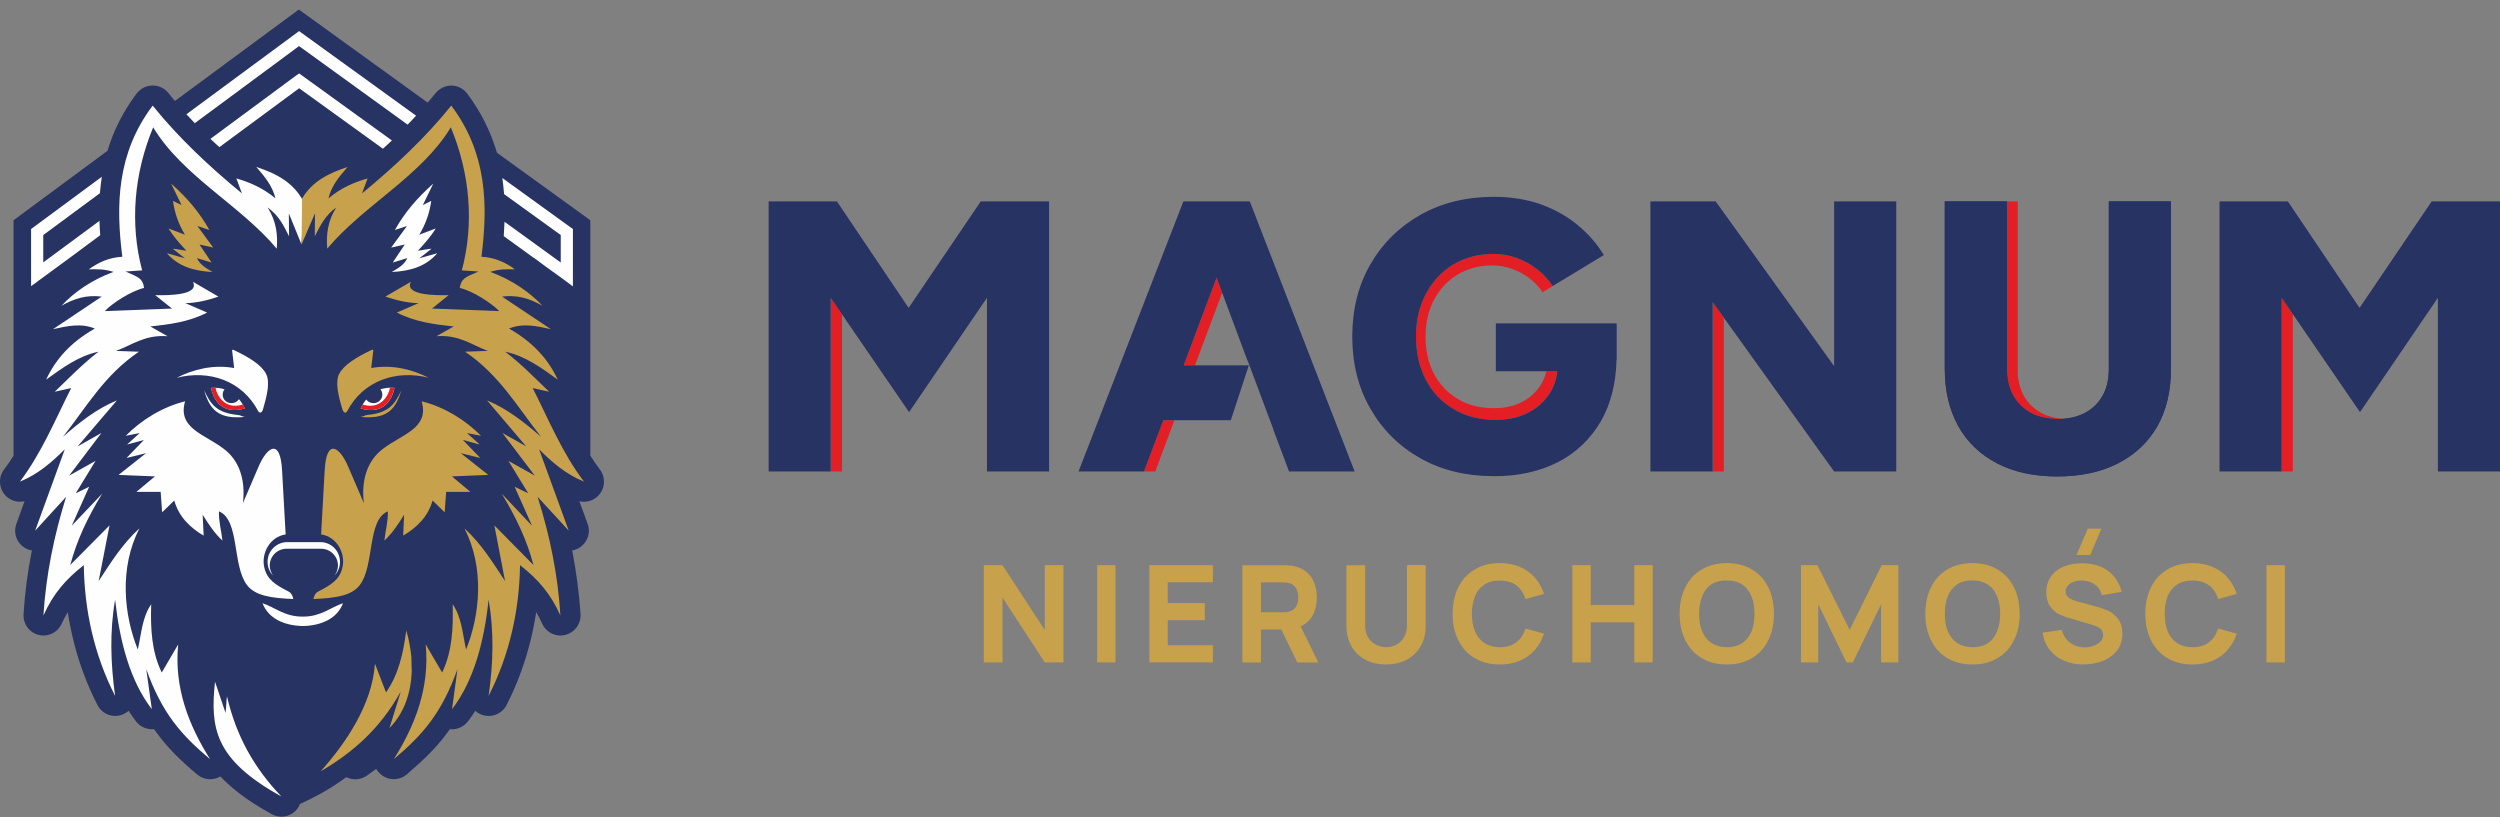 <svg xmlns="http://www.w3.org/2000/svg" width="208" height="68" viewBox="0 0 208 68" fill="none"><rect x="0" y="0" width="208" height="68" fill="#808080" stroke="none"/><path fill-rule="evenodd" clip-rule="evenodd" d="M190.76 26.146V39.227H189.833V24.777L190.76 26.146ZM70.057 26.16V39.227H69.115V24.777L70.057 26.16ZM101.68 24.365L99.421 30.395H98.48L101.216 23.105L101.68 24.365ZM97.711 34.964L96.118 39.227H95.176L95.546 38.23L96.783 34.964H97.711ZM132.004 22.083V22.097L128.34 24.314C128.059 23.887 127.717 23.517 127.291 23.184C126.841 22.838 126.349 22.575 125.815 22.374C125.285 22.186 124.737 22.083 124.179 22.083C123.092 22.083 122.132 22.336 121.298 22.828C120.459 23.334 119.799 24.023 119.321 24.913C118.843 25.818 118.604 26.839 118.604 27.996C118.604 29.154 118.829 30.189 119.293 31.079C119.756 31.97 120.422 32.672 121.284 33.193C122.146 33.713 123.144 33.961 124.287 33.961C125.163 33.961 125.922 33.802 126.583 33.469C127.244 33.136 127.764 32.672 128.148 32.087C128.387 31.726 128.56 31.328 128.654 30.892H129.558C129.479 31.581 129.268 32.209 128.907 32.752C128.457 33.432 127.858 33.975 127.089 34.359C126.321 34.743 125.431 34.931 124.418 34.931C123.092 34.931 121.921 34.64 120.923 34.027C119.916 33.427 119.143 32.621 118.613 31.581C118.07 30.531 117.803 29.351 117.803 27.996C117.803 26.642 118.084 25.462 118.641 24.421C119.199 23.381 119.958 22.575 120.937 21.99C121.907 21.418 123.022 21.127 124.283 21.127C124.934 21.127 125.557 21.235 126.18 21.46C126.803 21.685 127.375 22.004 127.895 22.416C128.425 22.814 128.837 23.278 129.17 23.798L132 22.083H132.004ZM143.423 26.45V39.227H142.495V25.134L143.423 26.45ZM167.862 16.77H167.876V31.192C167.928 31.829 168.101 32.415 168.368 32.907C168.715 33.53 169.207 34.008 169.83 34.355C170.35 34.636 170.96 34.795 171.648 34.847C171.503 34.861 171.367 34.861 171.208 34.861C170.332 34.861 169.587 34.687 168.949 34.355C168.326 34.008 167.834 33.53 167.488 32.907C167.141 32.284 166.967 31.553 166.967 30.691V16.756H167.858V16.77H167.862Z" fill="#E31E24"></path><path fill-rule="evenodd" clip-rule="evenodd" d="M49.114 37.915V18.325L41.345 12.707C40.853 11.034 40.071 9.385 38.876 7.792C38.318 7.047 37.283 6.902 36.552 7.459C36.43 7.539 36.327 7.633 36.247 7.741C36.036 8.008 35.807 8.27 35.582 8.537L24.862 0.792L14.553 8.401C14.366 8.19 14.183 7.961 14.01 7.736C13.424 7.019 12.375 6.911 11.658 7.483C11.527 7.591 11.405 7.722 11.311 7.853C10.182 9.381 9.423 10.945 8.945 12.543L1.125 18.325V37.915C0.872 38.313 0.619 38.698 0.328 39.073C-0.215 39.803 -0.07 40.853 0.661 41.411C1.073 41.715 1.579 41.809 2.043 41.701L1.364 43.589C1.045 44.452 1.495 45.407 2.362 45.726C2.456 45.754 2.549 45.778 2.652 45.792L2.624 45.937C2.292 47.638 2.067 49.348 1.959 51.105C1.907 52.023 2.596 52.82 3.524 52.871C4.227 52.913 4.864 52.501 5.131 51.887C5.29 51.541 5.464 51.222 5.637 50.932C5.745 51.663 5.89 52.379 6.063 53.096C6.513 55.008 7.193 56.868 8.111 58.663C8.523 59.473 9.531 59.806 10.341 59.38C10.472 59.314 10.594 59.234 10.702 59.141C10.903 59.445 11.1 59.74 11.311 60.017C11.681 60.495 12.253 60.72 12.825 60.668C12.89 60.776 12.97 60.879 13.049 60.987C14.005 62.289 15.097 63.339 16.409 64.44C16.966 64.918 17.749 64.946 18.335 64.599C18.785 65.077 19.319 65.555 19.942 66.033C20.687 66.605 21.563 67.162 22.599 67.734C23.409 68.184 24.416 67.893 24.871 67.082C24.899 67.017 24.922 66.951 24.951 66.895C26.066 66.389 27.157 65.808 28.202 65.087C28.413 64.955 28.615 64.805 28.802 64.66C29.402 64.951 30.077 64.871 30.569 64.501C30.822 64.327 31.061 64.154 31.299 63.971C31.431 64.21 31.632 64.412 31.871 64.571C32.508 64.969 33.291 64.89 33.839 64.44C33.881 64.398 33.919 64.36 33.961 64.332L34.003 64.29C35.263 63.212 36.313 62.191 37.217 60.959C37.297 60.851 37.362 60.757 37.428 60.668C38.037 60.734 38.609 60.457 38.956 59.989C39.166 59.722 39.354 59.431 39.541 59.141C39.78 59.351 40.085 59.511 40.431 59.553C41.191 59.661 41.907 59.234 42.198 58.555C43.088 56.803 43.739 54.971 44.189 53.096C44.363 52.379 44.494 51.663 44.616 50.932C44.789 51.222 44.948 51.541 45.108 51.887C45.492 52.726 46.476 53.11 47.315 52.726C47.994 52.422 48.364 51.728 48.298 51.039C48.177 49.301 47.952 47.614 47.633 45.941L47.605 45.796C47.91 45.754 48.205 45.609 48.453 45.384C48.983 44.892 49.133 44.147 48.865 43.51L48.2 41.701C48.983 41.889 49.821 41.476 50.126 40.703C50.365 40.117 50.248 39.48 49.887 39.03C49.62 38.67 49.357 38.299 49.118 37.915H49.114Z" fill="#273363"></path><path fill-rule="evenodd" clip-rule="evenodd" d="M184.666 39.227V16.756H190.35L196.314 25.616L202.316 16.756H208V39.227H202.832V24.777L196.352 34.289L189.83 24.777V39.227H184.662H184.666ZM63.949 39.227V16.756H69.632L75.597 25.616L81.599 16.756H87.283V39.227H82.115V24.777L75.635 34.289L69.112 24.777V39.227H63.944H63.949ZM107.248 39.227L105.945 35.76H105.959L103.808 30.011H103.794L101.217 23.104L98.481 30.395H103.902L102.403 34.963H96.785L95.178 39.227H89.733L98.458 16.756H103.982L112.706 39.227H107.248ZM124.289 39.616C121.979 39.616 119.945 39.124 118.179 38.131C116.412 37.137 115.03 35.765 114.023 34.012C113.015 32.274 112.509 30.268 112.509 27.996C112.509 25.724 113.015 23.718 114.023 21.98C115.03 20.241 116.412 18.873 118.179 17.875C119.945 16.877 121.979 16.376 124.289 16.376C125.723 16.376 127.025 16.587 128.192 16.999C129.359 17.425 130.385 17.997 131.261 18.723C132.137 19.45 132.868 20.279 133.44 21.221L129.176 23.798C128.843 23.278 128.431 22.814 127.901 22.416C127.381 22.003 126.814 21.685 126.186 21.46C125.559 21.235 124.94 21.127 124.289 21.127C123.028 21.127 121.913 21.418 120.943 21.989C119.959 22.575 119.205 23.386 118.647 24.421C118.09 25.456 117.809 26.651 117.809 27.996C117.809 29.341 118.076 30.531 118.619 31.58C119.149 32.616 119.922 33.426 120.929 34.026C121.927 34.635 123.094 34.931 124.425 34.931C125.432 34.931 126.322 34.743 127.095 34.359C127.869 33.975 128.464 33.431 128.913 32.752C129.274 32.208 129.485 31.585 129.565 30.892H124.453V26.909H134.508V29.964H134.494C134.442 31.941 134.002 33.642 133.191 35.052C132.315 36.552 131.106 37.695 129.593 38.463C128.079 39.232 126.313 39.621 124.293 39.621L124.289 39.616ZM137.314 39.227V16.756H142.745L152.599 30.461V16.756H157.767V39.227H152.599L142.492 25.133V39.227H137.314ZM171.158 39.639C169.232 39.639 167.559 39.279 166.163 38.553C164.757 37.822 163.68 36.8 162.935 35.46C162.19 34.12 161.806 32.536 161.806 30.69V16.756H166.974V30.69C166.974 31.552 167.147 32.283 167.494 32.906C167.841 33.53 168.333 34.008 168.956 34.354C169.593 34.687 170.338 34.86 171.214 34.86C172.09 34.86 172.821 34.687 173.473 34.354C174.11 34.008 174.602 33.53 174.948 32.906C175.295 32.283 175.454 31.552 175.454 30.69V16.756H180.623V30.69C180.623 32.536 180.252 34.115 179.493 35.46C178.725 36.8 177.633 37.826 176.214 38.553C174.794 39.279 173.107 39.639 171.167 39.639H171.158Z" fill="#273363"></path><path fill-rule="evenodd" clip-rule="evenodd" d="M171.156 39.64C169.23 39.64 167.558 39.279 166.161 38.553C164.756 37.822 163.678 36.8 162.933 35.46C162.188 34.12 161.804 32.537 161.804 30.691V16.756H166.972V30.691C166.972 31.553 167.145 32.284 167.492 32.907C167.839 33.53 168.331 34.008 168.954 34.355C169.591 34.687 170.336 34.861 171.212 34.861C172.089 34.861 172.82 34.687 173.471 34.355C174.108 34.008 174.6 33.53 174.947 32.907C175.294 32.284 175.453 31.553 175.453 30.691V16.756H180.621V30.691C180.621 32.537 180.251 34.116 179.492 35.46C178.723 36.8 177.632 37.827 176.212 38.553C174.792 39.279 173.105 39.64 171.166 39.64H171.156Z" fill="#273363"></path><path fill-rule="evenodd" clip-rule="evenodd" d="M81.851 47.024H83.407L86.925 52.417V47.024H88.481V55.111H86.925L83.407 49.718V55.111H81.851V47.024ZM91.283 47.024H92.811V55.111H91.283V47.024ZM95.626 47.024H100.912V48.444H97.154V50.182H100.237V51.602H97.154V53.687H100.912V55.107H95.626V47.02V47.024ZM107.935 55.116L106.609 52.38H104.908V55.116H103.367V47.029H106.792C107.045 47.029 107.27 47.043 107.471 47.071C108.16 47.179 108.694 47.469 109.036 47.933C109.378 48.397 109.556 48.997 109.556 49.7C109.556 50.271 109.449 50.763 109.224 51.185C108.999 51.597 108.652 51.916 108.216 52.113L109.678 55.116H107.94H107.935ZM104.908 50.941H106.726C106.937 50.941 107.111 50.927 107.246 50.89C107.528 50.81 107.724 50.665 107.846 50.44C107.968 50.215 108.02 49.962 108.02 49.695C108.02 49.428 107.968 49.189 107.846 48.964C107.724 48.739 107.528 48.58 107.246 48.514C107.115 48.472 106.942 48.449 106.726 48.449H104.908V50.946V50.941ZM115.32 55.285C114.668 55.285 114.097 55.154 113.605 54.887C113.099 54.62 112.714 54.249 112.438 53.771C112.171 53.279 112.026 52.722 112.026 52.085V47.038L113.581 47.024V52.071C113.581 52.417 113.661 52.736 113.806 52.998C113.966 53.265 114.176 53.476 114.443 53.621C114.71 53.767 115.001 53.846 115.32 53.846C115.638 53.846 115.943 53.767 116.21 53.621C116.477 53.462 116.688 53.251 116.833 52.984C116.992 52.717 117.058 52.413 117.058 52.066V47.02H118.614V52.08C118.614 52.717 118.482 53.275 118.201 53.767C117.92 54.245 117.536 54.615 117.044 54.882C116.538 55.149 115.966 55.28 115.32 55.28V55.285ZM124.789 55.285C123.992 55.285 123.29 55.111 122.704 54.755C122.104 54.409 121.654 53.917 121.336 53.279C121.017 52.642 120.858 51.911 120.858 51.073C120.858 50.234 121.017 49.494 121.336 48.856C121.654 48.219 122.104 47.727 122.704 47.38C123.29 47.02 123.992 46.851 124.789 46.851C125.398 46.851 125.946 46.959 126.434 47.156C126.926 47.366 127.352 47.661 127.694 48.046C128.027 48.43 128.294 48.884 128.462 49.414L126.921 49.84C126.762 49.348 126.509 48.964 126.152 48.697C125.796 48.43 125.328 48.299 124.784 48.299C124.278 48.299 123.857 48.407 123.51 48.631C123.163 48.856 122.901 49.175 122.727 49.587C122.554 50.014 122.46 50.506 122.46 51.073C122.46 51.639 122.554 52.136 122.727 52.548C122.901 52.961 123.168 53.279 123.51 53.504C123.852 53.729 124.278 53.851 124.784 53.851C125.328 53.851 125.792 53.72 126.152 53.439C126.513 53.172 126.762 52.788 126.921 52.295L128.462 52.722C128.289 53.251 128.022 53.706 127.694 54.09C127.347 54.474 126.926 54.769 126.434 54.98C125.942 55.182 125.398 55.285 124.789 55.285ZM130.819 47.024H132.347V50.346H135.973V47.024H137.501V55.111H135.973V51.78H132.347V55.111H130.819V47.024ZM143.676 55.285C142.88 55.285 142.177 55.111 141.591 54.755C140.991 54.409 140.542 53.917 140.223 53.279C139.904 52.642 139.745 51.911 139.745 51.073C139.745 50.234 139.904 49.494 140.223 48.856C140.542 48.219 140.991 47.727 141.591 47.38C142.177 47.02 142.88 46.851 143.676 46.851C144.473 46.851 145.162 47.024 145.761 47.38C146.347 47.727 146.811 48.219 147.115 48.856C147.434 49.494 147.593 50.239 147.593 51.073C147.593 51.907 147.434 52.638 147.115 53.279C146.811 53.917 146.347 54.409 145.761 54.755C145.162 55.116 144.473 55.285 143.676 55.285ZM143.676 53.851C144.168 53.851 144.595 53.743 144.937 53.518C145.279 53.294 145.546 52.975 145.719 52.548C145.893 52.136 145.972 51.644 145.972 51.073C145.972 50.21 145.785 49.531 145.386 49.039C145.002 48.547 144.431 48.294 143.672 48.294C143.166 48.28 142.744 48.388 142.397 48.613C142.05 48.838 141.797 49.17 141.629 49.583C141.46 49.995 141.362 50.501 141.362 51.068C141.362 51.93 141.563 52.595 141.947 53.087C142.332 53.579 142.917 53.832 143.672 53.846L143.676 53.851ZM149.838 47.024H151.206L153.891 52.403L156.561 47.024H157.944V55.111H156.51V50.276L154.158 55.111H153.628L151.276 50.276V55.111H149.842V47.024H149.838ZM164.105 55.285C163.309 55.285 162.62 55.111 162.02 54.755C161.434 54.409 160.97 53.917 160.666 53.279C160.347 52.642 160.188 51.911 160.188 51.073C160.188 50.234 160.347 49.494 160.666 48.856C160.97 48.219 161.434 47.727 162.02 47.38C162.62 47.02 163.309 46.851 164.105 46.851C164.902 46.851 165.604 47.024 166.19 47.38C166.79 47.727 167.24 48.219 167.558 48.856C167.877 49.494 168.036 50.239 168.036 51.073C168.036 51.907 167.877 52.638 167.558 53.279C167.24 53.921 166.79 54.409 166.19 54.755C165.604 55.116 164.902 55.285 164.105 55.285ZM164.105 53.851C164.611 53.851 165.033 53.743 165.38 53.518C165.726 53.294 165.979 52.975 166.148 52.548C166.321 52.136 166.415 51.644 166.415 51.073C166.415 50.21 166.214 49.531 165.829 49.039C165.431 48.547 164.859 48.294 164.105 48.294C163.599 48.28 163.187 48.388 162.845 48.613C162.503 48.838 162.236 49.17 162.062 49.583C161.889 49.995 161.809 50.501 161.809 51.068C161.809 51.93 161.997 52.595 162.395 53.087C162.779 53.579 163.351 53.832 164.11 53.846L164.105 53.851ZM172.764 46.176L173.706 43.983H174.835L173.907 46.176H172.764ZM173.336 55.285C172.736 55.285 172.206 55.177 171.714 54.966C171.222 54.755 170.838 54.446 170.52 54.048C170.215 53.65 170.028 53.186 169.934 52.642L171.541 52.403C171.607 52.708 171.742 52.975 171.925 53.186C172.113 53.411 172.323 53.57 172.591 53.692C172.858 53.8 173.134 53.865 173.439 53.865C173.692 53.865 173.945 53.823 174.184 53.734C174.408 53.654 174.61 53.532 174.755 53.387C174.9 53.228 174.98 53.041 174.98 52.83C174.98 52.642 174.915 52.483 174.807 52.352C174.685 52.221 174.474 52.113 174.184 52.019L172.084 51.396C171.78 51.316 171.499 51.194 171.236 51.063C170.983 50.932 170.758 50.717 170.557 50.426C170.356 50.136 170.252 49.747 170.252 49.283C170.252 48.763 170.384 48.313 170.651 47.943C170.918 47.582 171.274 47.305 171.738 47.132C172.188 46.945 172.708 46.865 173.279 46.865C174.118 46.879 174.821 47.076 175.378 47.488C175.95 47.901 176.32 48.486 176.522 49.24L174.863 49.522C174.811 49.255 174.69 49.03 174.53 48.842C174.357 48.669 174.16 48.524 173.931 48.43C173.692 48.336 173.453 48.299 173.2 48.299C172.961 48.299 172.736 48.327 172.534 48.407C172.333 48.486 172.164 48.594 172.042 48.725C171.92 48.87 171.855 49.03 171.855 49.203C171.855 49.442 171.963 49.629 172.145 49.747C172.347 49.878 172.609 49.986 172.928 50.065L174.334 50.449C174.746 50.557 175.093 50.688 175.411 50.819C175.716 50.965 175.983 51.19 176.222 51.499C176.461 51.808 176.583 52.216 176.583 52.708C176.583 53.265 176.437 53.729 176.133 54.127C175.828 54.512 175.43 54.807 174.938 54.99C174.446 55.191 173.902 55.28 173.331 55.28L173.336 55.285ZM182.421 55.285C181.624 55.285 180.921 55.111 180.336 54.755C179.736 54.409 179.286 53.917 178.967 53.279C178.649 52.642 178.49 51.911 178.49 51.073C178.49 50.234 178.649 49.494 178.967 48.856C179.286 48.219 179.736 47.727 180.336 47.38C180.921 47.02 181.624 46.851 182.421 46.851C183.03 46.851 183.578 46.959 184.065 47.156C184.557 47.366 184.984 47.661 185.326 48.046C185.658 48.43 185.925 48.884 186.094 49.414L184.553 49.84C184.393 49.348 184.14 48.964 183.784 48.697C183.428 48.43 182.96 48.299 182.416 48.299C181.91 48.299 181.488 48.407 181.142 48.631C180.795 48.856 180.532 49.175 180.359 49.587C180.186 50.014 180.106 50.506 180.106 51.073C180.106 51.639 180.186 52.136 180.359 52.548C180.532 52.961 180.8 53.279 181.142 53.504C181.484 53.729 181.91 53.851 182.416 53.851C182.96 53.851 183.423 53.72 183.784 53.439C184.145 53.172 184.393 52.788 184.553 52.295L186.094 52.722C185.921 53.251 185.654 53.706 185.326 54.09C184.979 54.474 184.557 54.769 184.065 54.98C183.573 55.182 183.03 55.285 182.421 55.285ZM188.568 47.024H190.096V55.111H188.568V47.024Z" fill="#C8A14D"></path><path d="M46.654 23.091V23.077L45.393 22.172L44.409 21.441V21.455L41.912 19.647C41.94 19.249 41.963 18.85 41.977 18.452L46.654 21.84V19.553L41.94 16.151C41.898 15.702 41.86 15.247 41.795 14.811L47.455 18.902L47.666 19.047V23.826L46.658 23.081L46.654 23.091ZM24.407 49.84C22.626 49.761 21.244 49.587 20.555 48.683C19.309 47.062 19.956 43.252 18.217 42.545C18.189 43.384 18.419 44.166 18.508 44.977C17.87 44.391 17.364 43.637 16.863 42.826C16.891 43.398 16.915 43.983 16.943 44.564C15.786 43.885 14.872 42.971 14.497 41.641L13.49 42.624L13.368 40.924H11.348L12.89 39.635L9.863 39.513L12.149 37.705L10.528 38.103L11.976 36.604L10.57 36.988L11.62 36.032L10.463 36.257C11.723 34.983 13.466 33.867 15.401 33.389C14.736 35.648 17.046 36.126 18.644 37.363C19.867 38.29 20.452 39.86 20.209 41.865L21.497 38.862C22.2 37.189 23.343 36.351 23.474 39.232L23.765 44.466C22.49 44.639 21.717 46.008 21.984 47.188C22.209 48.238 22.94 48.664 24.018 49.222C24.243 49.343 24.351 49.569 24.402 49.831L24.407 49.84ZM32.817 32.27C32.391 32.227 31.993 32.284 31.651 32.391C31.758 32.523 31.81 32.672 31.81 32.841C31.81 33.225 31.477 33.544 31.079 33.544C30.826 33.544 30.601 33.422 30.47 33.239C30.297 33.45 30.137 33.703 30.006 33.984C31.693 34.476 32.555 33.535 32.822 32.27H32.817ZM36.041 15.285C34.715 16.465 33.689 17.651 32.855 19.136L33.862 18.803L32.545 20.598L33.675 20.345L32.677 21.844C33.075 21.723 33.487 21.591 33.886 21.474C33.633 22.046 33.103 22.322 32.597 22.631C34.124 22.552 35.413 22.191 36.383 21.067L34.884 21.493L35.905 20.696C35.535 20.71 35.137 20.828 34.776 20.856C35.333 20.247 35.839 19.689 36.252 19.01C35.802 19.183 35.347 19.356 34.884 19.53C35.413 18.639 35.722 17.791 35.882 16.714L35.179 17.06L36.041 15.294V15.285ZM17.557 32.27C17.969 32.242 18.353 32.284 18.686 32.391C18.578 32.513 18.526 32.672 18.526 32.841C18.526 33.225 18.845 33.544 19.257 33.544C19.524 33.544 19.749 33.413 19.881 33.211C20.068 33.422 20.227 33.689 20.373 33.98C18.672 34.472 17.824 33.53 17.557 32.265V32.27ZM21.844 50.187C22.828 50.506 23.662 51.302 25.152 51.302H25.232C26.717 51.302 27.555 50.506 28.539 50.187C28.061 51.461 26.745 52.047 25.232 52.085H25.152C23.638 52.042 22.322 51.461 21.844 50.187ZM23.891 45.656H23.84C23.071 45.656 22.444 46.279 22.444 47.052C22.444 47.357 22.551 47.638 22.711 47.877C22.43 47.587 22.261 47.188 22.261 46.748C22.261 45.858 22.964 45.141 23.84 45.103H26.693C27.584 45.131 28.286 45.848 28.286 46.748C28.286 47.188 28.113 47.587 27.837 47.877C28.01 47.638 28.118 47.357 28.118 47.052C28.118 46.284 27.495 45.656 26.712 45.656H23.896H23.891ZM25.283 16.835C24.458 15.191 23.011 14.446 21.324 13.888C22.041 14.713 22.664 15.467 22.917 16.503C21.895 15.655 20.818 15.177 19.665 14.844L20.129 16.09C17.393 13.846 14.816 11.414 12.702 8.786C9.713 12.759 9.633 17.075 10.177 21.362C9.01 21.427 8.143 21.868 7.389 22.411C8.134 22.383 8.743 22.397 9.446 22.622C7.614 23.288 6.124 24.346 5.117 25.438C6.218 24.815 7.23 24.52 8.462 24.679L4.409 27.387C5.576 27.134 6.733 26.858 7.89 27.336C5.871 28.479 4.625 29.899 3.837 31.585C5.192 30.616 6.532 29.608 8.195 29.262C6.775 30.363 5.684 31.52 4.554 32.593L5.923 32.288C4.597 34.903 3.491 37.639 1.659 40.071C3.186 39.448 4.329 38.436 5.393 37.377L2.924 44.152L5.501 41.336C4.479 44.616 3.828 47.844 3.613 51.204C4.451 49.358 5.473 48.2 6.972 47.02C7.024 50.74 7.82 54.469 9.577 57.899C9.207 55.228 9.113 52.558 9.577 49.892C9.961 53.359 10.8 56.611 12.632 59.005L12.168 55.674C13.471 59.3 15.022 61.104 17.482 63.166C15.715 60.378 14.469 57.215 14.825 53.617L13.457 55.955C12.609 54.202 12.515 52.3 12.581 50.271C11.836 51.349 11.77 52.661 11.466 54.043C10.299 51.148 9.91 47.258 11.597 43.965C10.149 45.281 9.207 46.832 8.209 48.346L9.113 43.712L5.848 47.005C6.377 45 7.267 43.074 8.504 41.069L5.969 43.74L7.417 40.497L6.302 41.041L7.947 38.347L5.754 39.57L8.439 36.023L6.461 37.138L9.727 33.314C8.026 34.017 6.635 35.123 5.238 36.341C7.178 33.895 8.664 31.215 11.559 29.262L9.647 29.196C10.95 28.732 12.037 27.828 13.939 27.973L12.506 27.162C14.071 26.989 15.692 26.802 17.233 26.005L15.425 25.223C16.343 25.209 17.285 24.984 18.175 24.679L16.048 23.442C16.619 24.543 14.136 24.585 12.913 24.557L14.31 25.672L8.72 25.883C9.305 25.246 10.927 24.197 11.986 23.957C11.878 23.189 11.587 23.081 10.444 22.589L11.826 22.496C10.791 18.593 11.147 14.446 12.745 10.594C15.2 14.657 19.97 17.051 23.025 20.687C23.118 19.586 23.011 18.429 22.265 17.262C23.207 17.941 23.568 18.71 24.046 19.651L24.032 17.754L25.081 20.331L25.283 16.835ZM16.985 32.48C17.514 33.581 17.955 34.355 19.815 34.528C20.017 34.542 20.162 34.673 20.373 34.687C18.208 34.898 17.463 34.116 16.985 32.48ZM18.883 57.927C19.651 61.235 21.127 63.878 23.413 66.268C17.81 63.175 17.491 60.542 17.889 56.718L18.765 59.31C18.831 58.86 18.817 58.382 18.887 57.927H18.883ZM19.309 29.135L19.482 30.62C17.716 30.302 16.029 30.752 14.703 31.431C17.397 30.742 20.162 31.67 21.488 34.219C21.619 34.42 21.806 34.35 21.9 33.994C22.219 32.879 22.486 31.787 22.139 31.112C21.769 30.367 20.719 29.716 19.445 29.121C19.379 29.093 19.351 29.079 19.314 29.135H19.309ZM31.861 12.375L24.889 7.343L18.25 12.244C17.997 12.019 17.758 11.78 17.505 11.555L24.585 6.321L24.889 6.11L25.18 6.321L32.606 11.686C32.353 11.911 32.114 12.15 31.861 12.375ZM8.336 19.572L5.721 21.512L3.13 23.409L3.05 23.475L2.586 23.808V19.052L2.788 18.907L8.471 14.708C8.406 15.158 8.35 15.613 8.312 16.076L3.599 19.558V21.83L8.275 18.377C8.289 18.775 8.303 19.174 8.34 19.572H8.336ZM15.509 9.507L24.58 2.812L24.885 2.587L25.175 2.798L34.617 9.625C34.392 9.878 34.153 10.117 33.914 10.37L24.88 3.833L16.207 10.248C15.968 9.995 15.743 9.756 15.504 9.503L15.509 9.507Z" fill="#FEFEFE"></path><path fill-rule="evenodd" clip-rule="evenodd" d="M31.061 29.134L30.887 30.62C32.654 30.301 34.326 30.751 35.666 31.43C32.972 30.741 30.208 31.669 28.882 34.218C28.75 34.419 28.563 34.349 28.469 33.993C28.137 32.878 27.884 31.786 28.216 31.112C28.601 30.367 29.65 29.715 30.91 29.12C30.976 29.092 31.018 29.078 31.056 29.134H31.061ZM14.249 15.284C15.575 16.465 16.587 17.65 17.421 19.135L16.423 18.803L17.74 20.597L16.596 20.344L17.604 21.844C17.191 21.722 16.793 21.591 16.381 21.474C16.648 22.045 17.177 22.322 17.683 22.631C16.156 22.551 14.853 22.19 13.883 21.066L15.383 21.492L14.375 20.696C14.736 20.71 15.134 20.827 15.505 20.855C14.933 20.246 14.441 19.688 14.019 19.009C14.483 19.182 14.938 19.356 15.387 19.529C14.858 18.639 14.549 17.791 14.389 16.713L15.106 17.06L14.244 15.293L14.249 15.284ZM32.405 60.574L33.347 57.533C31.581 60.705 29.285 62.645 26.68 64.172C28.75 61.862 30.971 58.62 31.196 55.218L32.115 57.608C33.178 56.095 33.548 54.342 33.801 52.454C34.012 53.171 34.162 53.93 34.228 54.698C34.242 55.097 34.242 55.509 34.256 55.935C34.176 57.66 33.633 59.323 32.41 60.569L32.405 60.574ZM25.124 16.53C25.963 15.097 27.331 14.417 28.924 13.888C28.207 14.712 27.57 15.467 27.331 16.502C28.338 15.654 29.43 15.176 30.582 14.844L30.119 16.09C32.855 13.845 35.432 11.414 37.545 8.785C40.535 12.758 40.6 17.074 40.057 21.361C41.237 21.427 42.104 21.867 42.844 22.411C42.099 22.383 41.505 22.396 40.788 22.621C42.62 23.287 44.11 24.346 45.131 25.437C44.016 24.814 43.018 24.519 41.772 24.678L45.834 27.387C44.667 27.134 43.51 26.857 42.352 27.335C44.358 28.478 45.618 29.898 46.406 31.585C45.051 30.615 43.697 29.608 42.034 29.261C43.468 30.362 44.559 31.519 45.689 32.592L44.32 32.288C45.646 34.902 46.752 37.639 48.584 40.07C47.057 39.447 45.9 38.435 44.85 37.376L47.319 44.151L44.728 41.335C45.764 44.615 46.415 47.843 46.626 51.203C45.787 49.357 44.766 48.2 43.266 47.019C43.215 50.739 42.404 54.469 40.652 57.899C41.036 55.228 41.116 52.557 40.652 49.891C40.282 53.358 39.443 56.61 37.611 59.004L38.061 55.673C36.758 59.3 35.217 61.103 32.761 63.165C34.528 60.377 35.765 57.215 35.418 53.616L36.786 55.954C37.625 54.202 37.714 52.299 37.662 50.271C38.407 51.348 38.473 52.66 38.778 54.042C39.944 51.147 40.319 47.258 38.646 43.964C40.08 45.281 41.022 46.831 42.02 48.345L41.13 43.711L44.381 47.005C43.861 44.999 42.962 43.074 41.739 41.068L44.264 43.739L42.816 40.497L43.946 41.04L42.301 38.346L44.494 39.569L41.8 36.022L43.777 37.137C42.69 35.863 41.598 34.588 40.525 33.314C42.212 34.017 43.608 35.122 45.014 36.341C43.074 33.895 41.575 31.215 38.693 29.261L40.591 29.195C39.302 28.731 38.215 27.827 36.313 27.972L37.747 27.162C36.168 26.988 34.56 26.801 33.019 26.004L34.828 25.222C33.909 25.208 32.968 24.983 32.063 24.678L34.19 23.441C33.619 24.543 36.102 24.585 37.325 24.557L35.943 25.672L41.533 25.883C40.933 25.245 39.326 24.196 38.253 23.957C38.374 23.188 38.665 23.081 39.808 22.589L38.426 22.495C39.462 18.592 39.105 14.445 37.508 10.594C35.053 14.656 30.283 17.05 27.228 20.686C27.134 19.585 27.242 18.428 27.973 17.261C27.045 17.941 26.684 18.709 26.192 19.651L26.206 17.753L25.091 20.33V20.316L25.133 16.53H25.124ZM33.389 32.48C32.86 33.581 32.419 34.354 30.545 34.527C30.358 34.541 30.212 34.673 29.988 34.687C32.152 34.898 32.911 34.115 33.389 32.48ZM26.08 49.84C27.86 49.76 29.242 49.587 29.931 48.682C31.178 47.061 30.531 43.252 32.269 42.544C32.297 43.383 32.068 44.165 31.979 44.976C32.616 44.39 33.122 43.636 33.623 42.825C33.595 43.397 33.572 43.983 33.544 44.564C34.701 43.884 35.615 42.971 35.99 41.64L36.997 42.624L37.119 40.923H39.138L37.597 39.635L40.624 39.513L38.337 37.704L39.958 38.102L38.51 36.603L39.916 36.987L38.852 36.031L40.019 36.256C38.759 34.982 37.016 33.867 35.081 33.389C35.746 35.647 33.436 36.125 31.838 37.362C30.615 38.29 30.03 39.859 30.273 41.865L28.985 38.861C28.282 37.189 27.139 36.35 27.008 39.232L26.717 44.465C27.991 44.639 28.765 46.007 28.497 47.188C28.273 48.237 27.542 48.663 26.464 49.221C26.239 49.343 26.131 49.568 26.08 49.83V49.84Z" fill="#C8A14D"></path><path d="M30.016 33.942V33.956L30.002 33.97V33.984C31.689 34.476 32.551 33.534 32.818 32.269H32.767C32.659 32.255 32.556 32.255 32.448 32.255C32.303 33.014 31.6 34.101 30.175 33.66L30.016 33.942ZM20.359 33.942V33.956L20.373 33.97V33.984C18.672 34.476 17.825 33.534 17.557 32.269H17.609C17.717 32.255 17.82 32.255 17.927 32.255C18.073 33.014 18.776 34.101 20.2 33.66L20.359 33.942Z" fill="#E31E24"></path></svg>